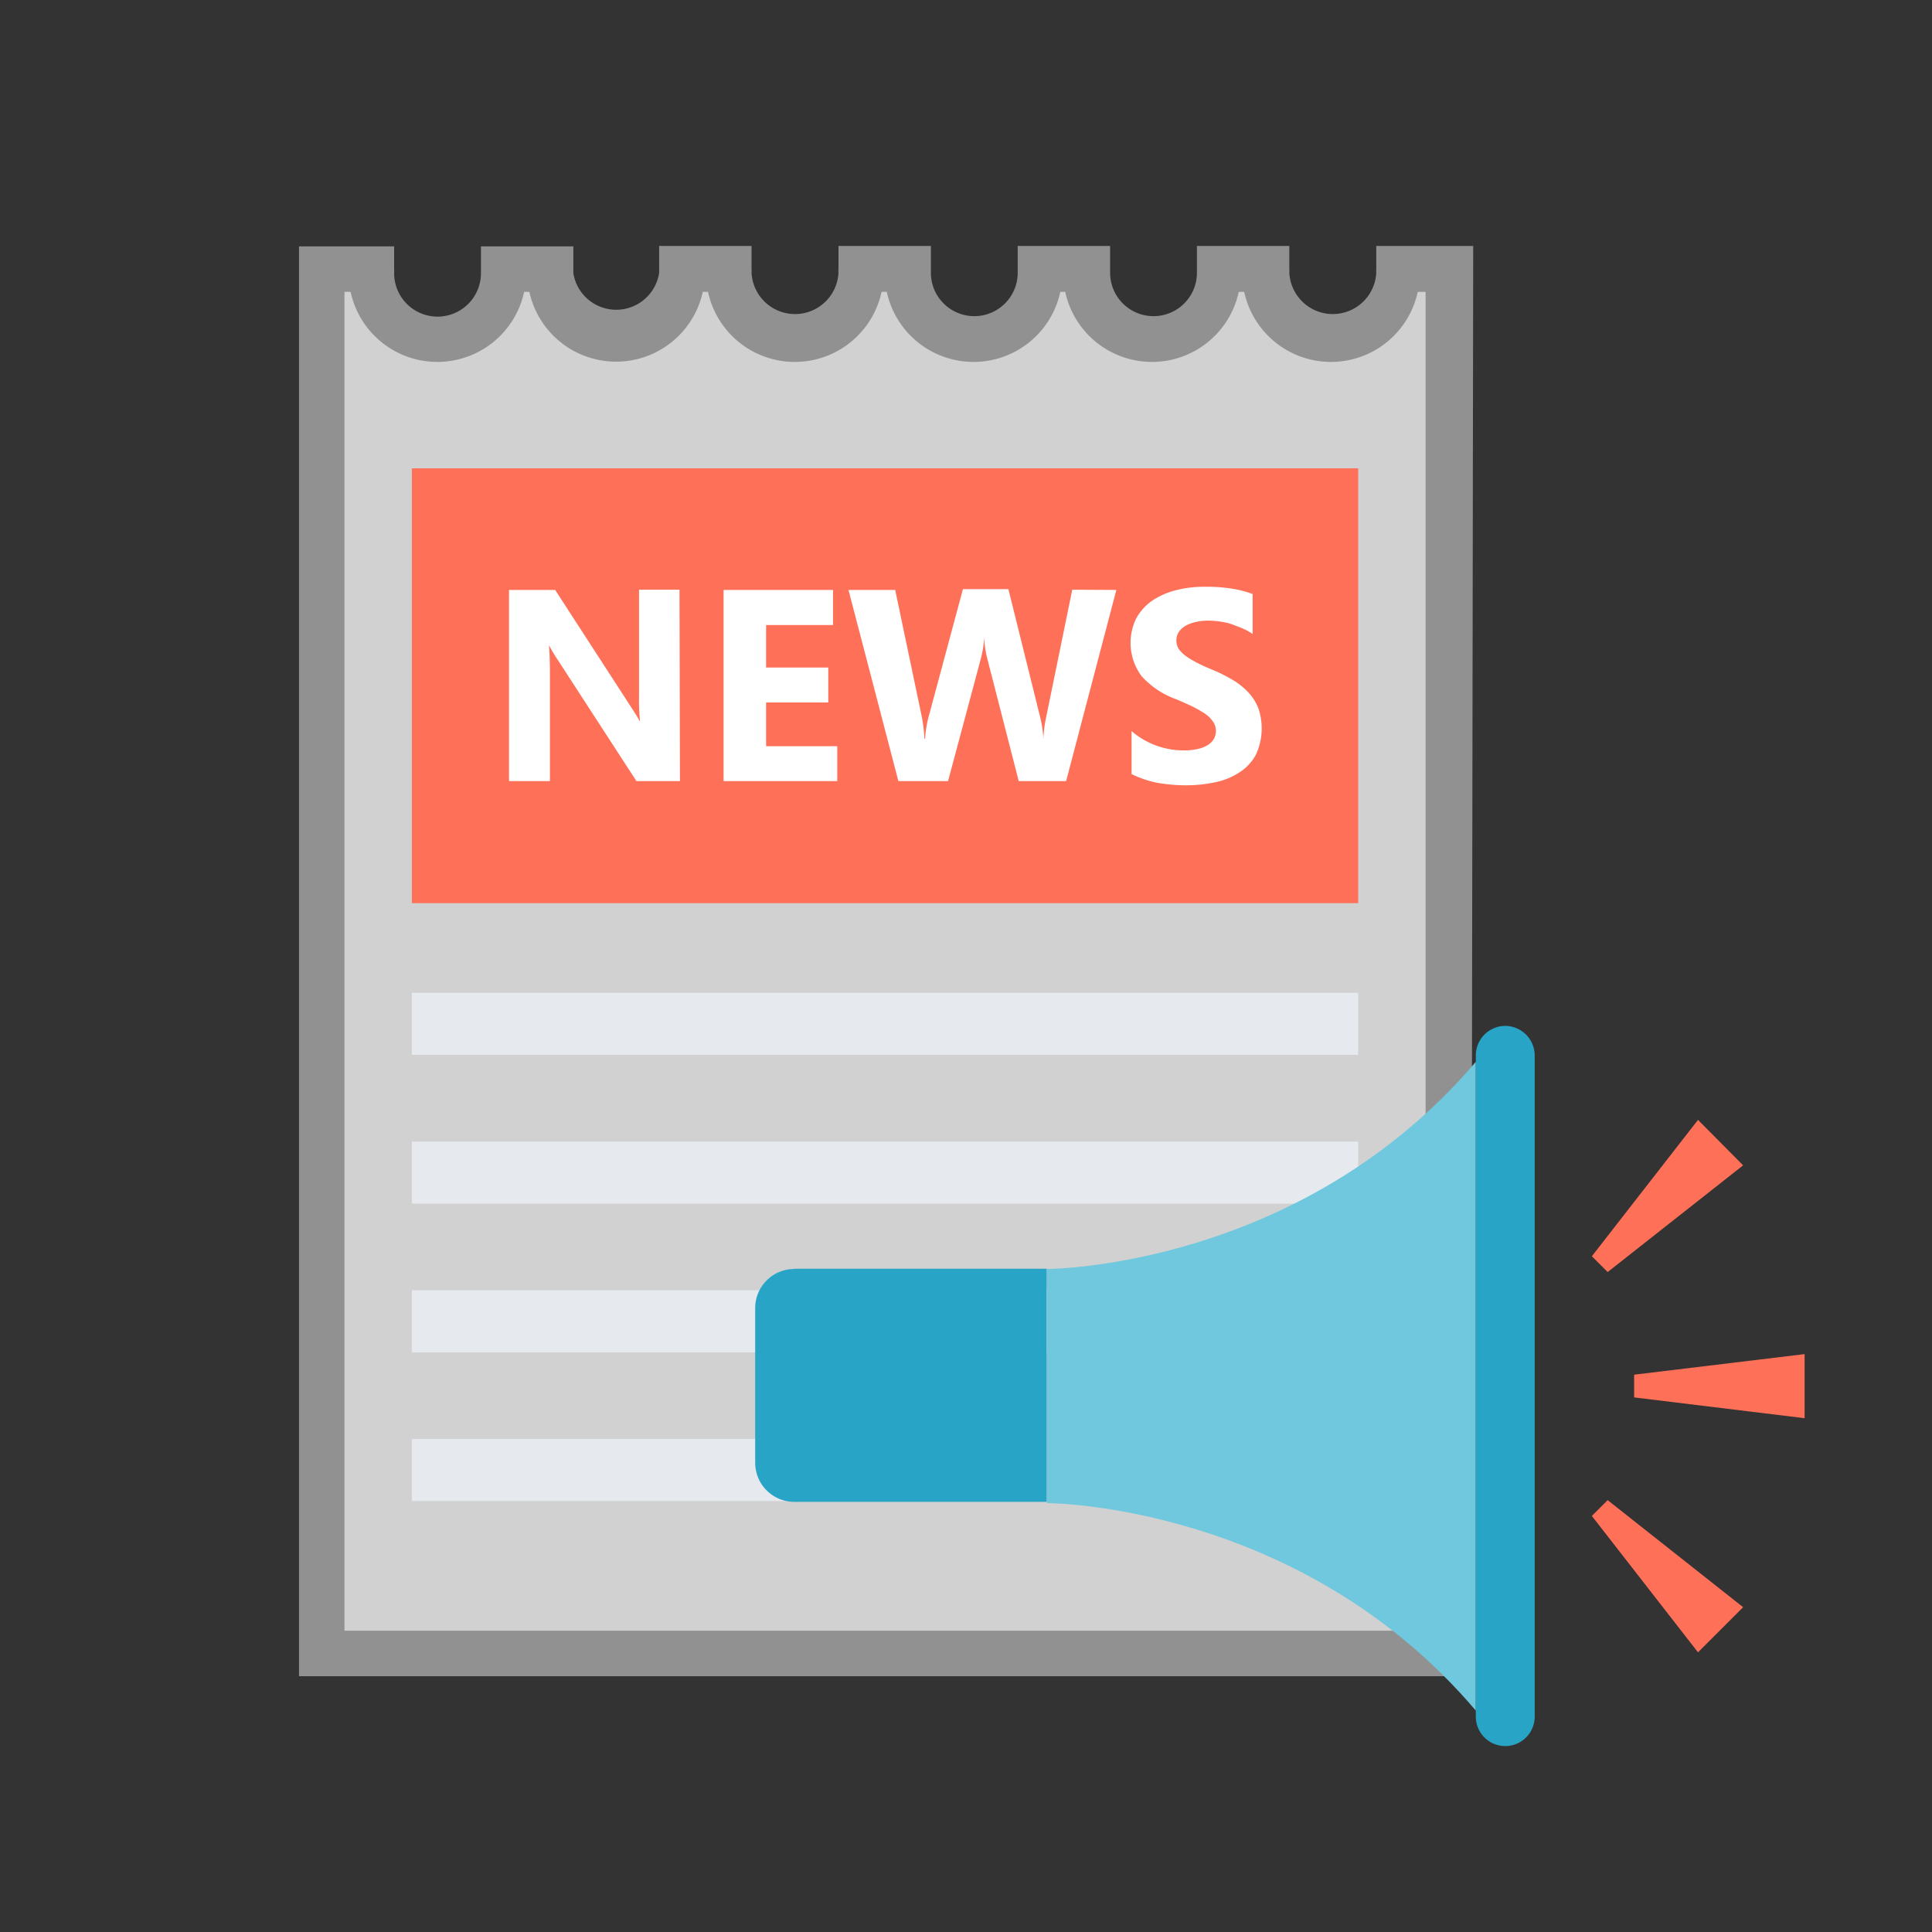 <svg id="图层_1" data-name="图层 1" xmlns="http://www.w3.org/2000/svg" viewBox="0 0 170 170"><rect x="0" y="0" width="170" height="170" fill="#333333" stroke="none"/><defs><style>.cls-1{fill:#d1d1d1;}.cls-2{fill:#919191;}.cls-3{fill:#ff7058;}.cls-4{fill:#fff;}.cls-5{fill:#e6e9ee;}.cls-6{fill:#6fc8dd;}.cls-7{fill:#28a5c6;}</style></defs><path class="cls-1" d="M122.91,23.68c0,.11,0,.2,0,.29a5.83,5.83,0,1,1-11.65,0c0-.11,0-.2,0-.29h-4.13c0,.11,0,.2,0,.29a5.82,5.82,0,1,1-11.64,0c0-.11,0-.2,0-.29H91.46c0,.11,0,.2,0,.29a5.82,5.82,0,1,1-11.64,0c0-.11,0-.2,0-.29H75.73c0,.11,0,.2,0,.29a5.82,5.82,0,1,1-11.64,0c0-.11,0-.2,0-.29H60c0,.11,0,.2,0,.29a5.82,5.82,0,1,1-11.64,0c0-.11,0-.2,0-.29H44.28c0,.11,0,.2,0,.29a5.82,5.82,0,1,1-11.64,0c0-.11,0-.2,0-.29H28.31V145.49h99.13V23.68Z"/><path class="cls-2" d="M129.44,147.49H26.31V21.68h8.37v2a2.17,2.17,0,0,1,0,.36,3.82,3.82,0,0,0,7.64,0c0-.12,0-.23,0-.36v-2h8.13v2c0,.12,0,.24,0,.36A3.82,3.82,0,0,0,58,24c0-.12,0-.23,0-.36v-2h8.13v2a2.19,2.19,0,0,1,0,.36,3.83,3.83,0,0,0,7.65,0,2.1,2.1,0,0,1,0-.36v-2h8.13v2c0,.12,0,.24,0,.36a3.82,3.82,0,0,0,7.64,0c0-.12,0-.23,0-.36v-2h8.13v2c0,.12,0,.24,0,.36a3.82,3.82,0,0,0,7.64,0c0-.12,0-.23,0-.36v-2h8.13v2a2.19,2.19,0,0,1,0,.36,3.83,3.83,0,0,0,7.65,0,2.1,2.1,0,0,1,0-.36v-2h8.53Zm-99.13-4h95.13V25.68h-.69a7.81,7.81,0,0,1-15.27,0H109a7.81,7.81,0,0,1-15.27,0H93.3a7.81,7.81,0,0,1-15.27,0h-.46a7.81,7.81,0,0,1-15.27,0h-.46a7.81,7.81,0,0,1-15.26,0h-.46a7.81,7.81,0,0,1-15.27,0h-.54Z"/><path class="cls-3" d="M36.24,41.21h83.27V79.47H36.24Z"/><path class="cls-4" d="M59.83,68.73H56L49.14,58.16a15.86,15.86,0,0,1-.84-1.39h0c.06.6.09,1.5.09,2.72v9.24H44.79V51.91h4.06l6.63,10.23c.31.47.6.93.84,1.37h0a19,19,0,0,1-.09-2.32v-9.3h3.56Zm13.84,0h-10V51.91H73.3V55H67.41v3.74h5.47v3.07H67.41v3.85h6.26ZM98.23,51.91,93.81,68.73H89.64L86.87,57.94a8.12,8.12,0,0,1-.26-1.88h0a10.27,10.27,0,0,1-.3,1.88L83.42,68.73H79.05L74.66,51.91h4.11l2.35,11.2A13.12,13.12,0,0,1,81.34,65h.06a9.53,9.53,0,0,1,.33-2l3-11.16h4L91.55,63.2A10.69,10.69,0,0,1,91.81,65h0a11.25,11.25,0,0,1,.24-1.88l2.3-11.23Zm1.34,16.18V64.33a6.88,6.88,0,0,0,2.19,1.28,7,7,0,0,0,2.4.42,5.28,5.28,0,0,0,1.25-.13,2.88,2.88,0,0,0,.88-.35,1.63,1.63,0,0,0,.52-.53,1.48,1.48,0,0,0,.18-.69,1.39,1.39,0,0,0-.29-.88,2.61,2.61,0,0,0-.76-.71,10.77,10.77,0,0,0-1.15-.64c-.44-.2-.92-.42-1.42-.62a7.42,7.42,0,0,1-2.93-2,4.9,4.9,0,0,1-.44-5.11,4.72,4.72,0,0,1,1.43-1.55,7,7,0,0,1,2.09-.9,10.21,10.21,0,0,1,2.53-.29,14.22,14.22,0,0,1,2.3.16,9.3,9.3,0,0,1,1.87.48v3.52a4.59,4.59,0,0,0-.92-.51c-.33-.13-.69-.27-1-.38s-.71-.17-1-.22a8.85,8.85,0,0,0-1-.07,4.73,4.73,0,0,0-1.16.14,3.11,3.11,0,0,0-.88.35,1.86,1.86,0,0,0-.55.53,1.43,1.43,0,0,0,0,1.46,2.77,2.77,0,0,0,.64.64,7.82,7.82,0,0,0,1,.6c.4.2.83.4,1.32.6a13.13,13.13,0,0,1,1.8.9,6.22,6.22,0,0,1,1.36,1.08,4.52,4.52,0,0,1,.88,1.37,5.46,5.46,0,0,1-.22,4.16A4.23,4.23,0,0,1,109,68a6,6,0,0,1-2.11.84,12.31,12.31,0,0,1-2.55.26,14.55,14.55,0,0,1-2.61-.24,9.46,9.46,0,0,1-2.17-.75Z"/><path class="cls-5" d="M36.24,87.36h83.27v5.46H36.24Zm0,13.09h83.27v5.46H36.24Zm0,13.08h83.27V119H36.24Zm0,13.09H78.59v5.46H36.24Z"/><path class="cls-6" d="M92.12,111.66v20.6s22.23,0,37.74,18.26V93.43c-15.51,18.23-37.74,18.23-37.74,18.23Z"/><path class="cls-7" d="M132.45,90.27a2.6,2.6,0,0,0-2.59,2.61v58.17a2.59,2.59,0,1,0,5.18,0V92.9A2.61,2.61,0,0,0,132.45,90.27ZM69.87,111.66a3.44,3.44,0,0,0-3.42,3.45v13.6a3.44,3.44,0,0,0,3.42,3.44H92.1V111.64H69.87Z"/><path class="cls-3" d="M153.38,102.54l-11.92,9.39-1.39-1.39,9.34-12Zm0,38.88L141.46,132l-1.39,1.39,9.34,12Zm5.41-16.63-15-1.83v-2l15-1.81Z"/></svg>